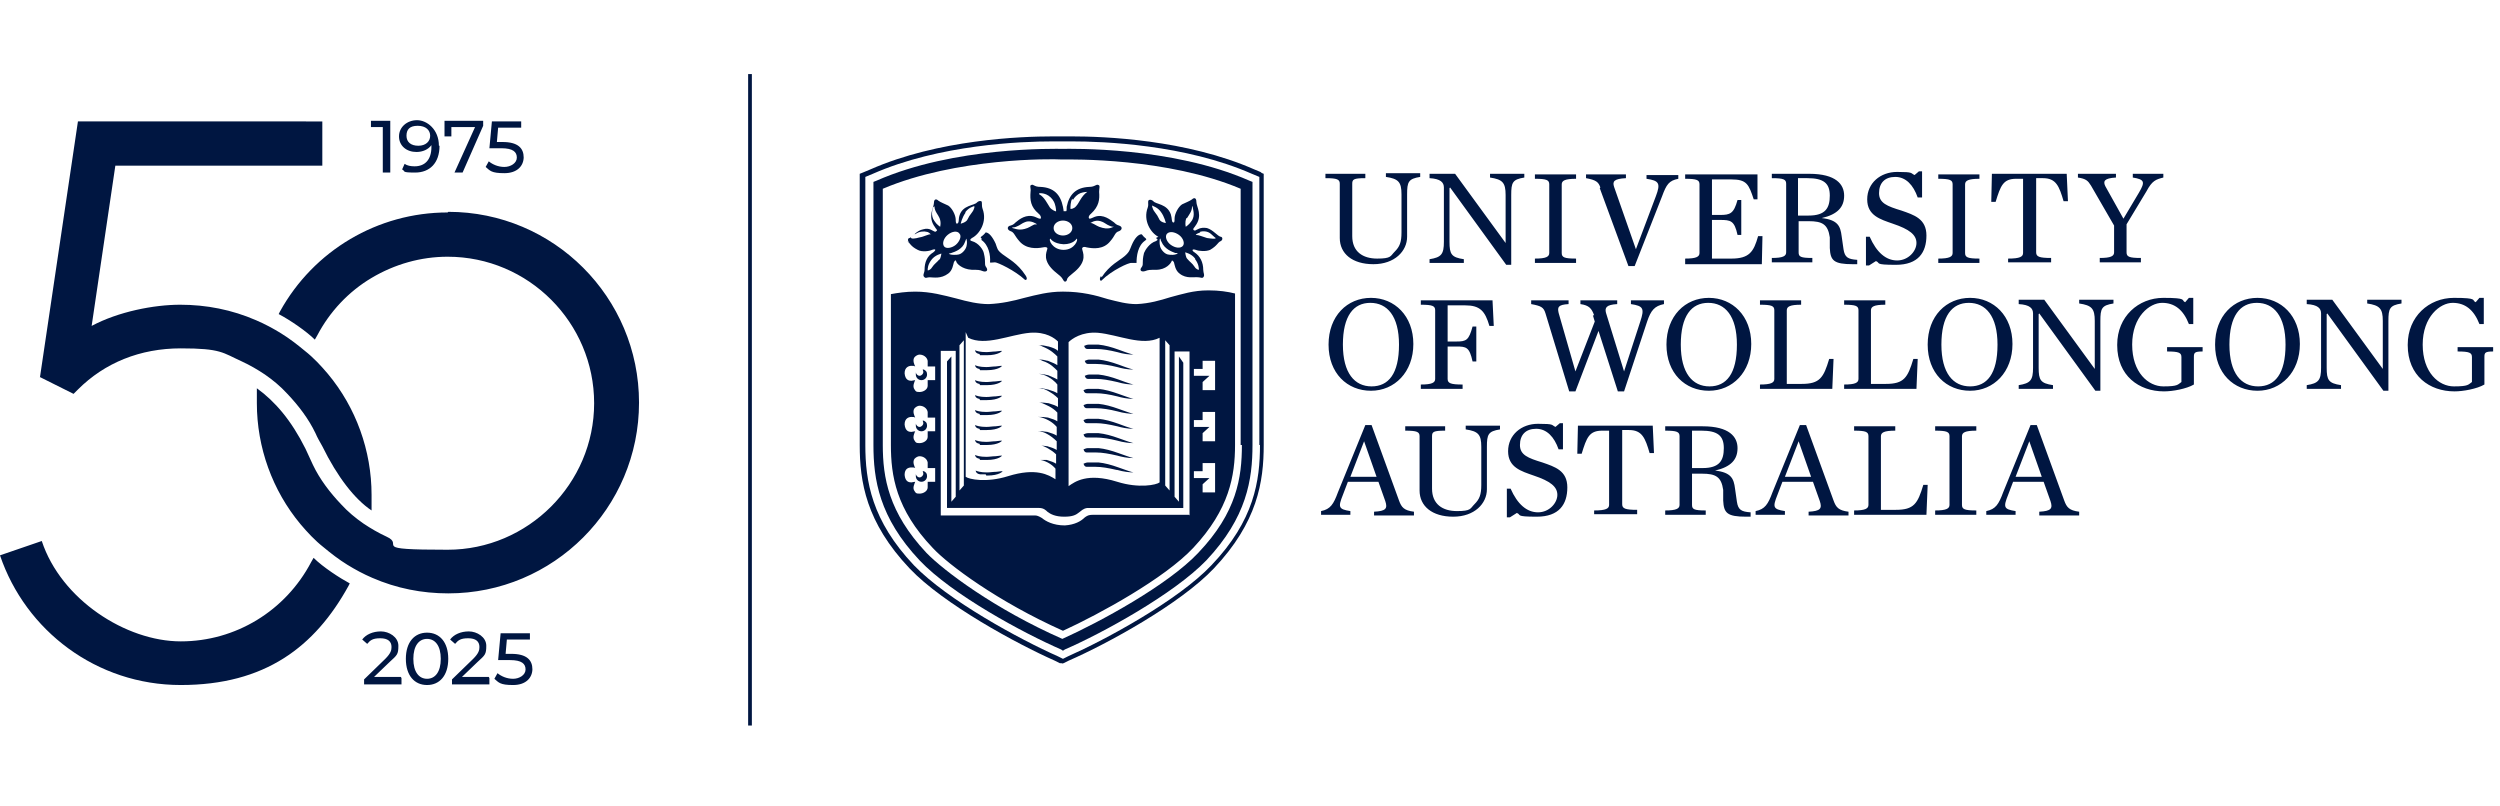 <?xml version="1.0" encoding="UTF-8"?>
<svg id="Layer_1" xmlns="http://www.w3.org/2000/svg" version="1.1" width="155px" height="50px" viewBox="0 0 401 121">
  <!-- Generator: Adobe Illustrator 29.1.0, SVG Export Plug-In . SVG Version: 2.1.0 Build 142)  -->
  <defs>
    <style>
      .st0 {
        fill: #001641;
      }
    </style>
  </defs>
  <path class="st0" d="M214.9,34.1v-8.8c0-.7-.4-.9-2.3-.9v-.7h6.4v.7c-1.9,0-2.1.2-2.1.9v8.4c0,2.5,1.7,3.6,4,3.6s2.1-.4,2.8-1.1c.8-.8,1.1-1.5,1.1-3.1v-6.1c0-2-.5-2.5-2.5-2.8v-.6h5.5v.6c-1.9.3-2.1.8-2.1,2.8v6.8c0,2.3-2,4.4-5.4,4.4s-5.4-1.7-5.4-4.2h0ZM232.5,26h0v8.6c0,2,.3,2.5,2.3,2.8v.6h-5.5v-.6c1.9-.3,2.3-.8,2.3-2.8v-8.7c0-.8-.5-1.4-2.3-1.5v-.7h4.1l8.1,11.1h0v-7.7c0-2-.5-2.5-2.5-2.8v-.6h5.5v.6c-1.9.3-2.1.8-2.1,2.8v11.2h-.8l-9-12.4ZM246.2,37.3c1.8,0,2.3-.3,2.3-.9v-11c0-.7-.4-.9-2.3-.9v-.7h6.6v.7c-1.8,0-2.3.3-2.3.9v11c0,.7.4.9,2.3.9v.7h-6.6v-.7ZM256.7,25.9c-.3-.9-.7-1.2-2.3-1.5v-.6h6.4v.6c-1.9.1-2.2.5-1.9,1.4l3.5,10h0l3.2-8.5c.8-2.1.5-2.5-1.5-2.8v-.6h5.1v.6c-1.5.3-1.9.9-2.6,2.8l-4.4,11.2h-1l-4.6-12.5h0ZM270.3,37.3c1.8,0,2.3-.3,2.3-.9v-11c0-.7-.4-.9-2.3-.9v-.7h11.6v4c0,0-.6,0-.6,0-.8-2.4-1.1-3.2-3.6-3.2h-3.1v5.7h1.3c1.6,0,2.2-.2,2.8-2.4h.6v5.6h-.6c-.5-2.3-1.1-2.4-2.8-2.4h-1.3v6.2h3.1c2.9,0,3.6-1.1,4.3-3.6h.7s-.1,4.5-.1,4.5h-12.3v-.7h0ZM288.5,36.3c0,.7.3.9,2.2.9v.7h-6.5v-.7c1.8,0,2.3-.3,2.3-.9v-11c0-.7-.4-.9-2.3-.9v-.7h6c4.3,0,5.6,1.7,5.6,3.5s-1,3-3.6,3.6h0c2.6.3,3,1.3,3.2,2.9l.3,2.1c.2,1.3.7,1.6,2.2,1.7v.7c-.2,0-.6,0-.7,0-3.1,0-3.6-.6-3.7-2.6v-1.7c-.3-2.1-1.2-2.6-3.4-2.6h-1.6v5.1h0ZM290.1,30.4c2.7,0,3.4-1.2,3.4-3.2s-1-2.8-3.6-2.8h-1.5v6h1.7,0ZM299.2,33.8h.7c1.1,2.5,2.6,3.8,4.4,3.8s3.1-1.5,3.1-2.8-1.1-2.2-3.8-3.1c-2-.7-4.1-1.3-4.1-3.9s2.1-4.4,4.8-4.4,2.1.2,2.8.5l.7-.6h.5v4.2h-.7c-.7-2-1.9-3.3-3.6-3.3s-2.6,1-2.6,2.6,1.3,2.1,3.6,2.8c2,.7,4,1.3,4,4s-1.3,4.7-4.9,4.7-2.4-.3-3.2-.6l-1.1.7h-.5v-4.6h0ZM310.9,37.3c1.8,0,2.3-.3,2.3-.9v-11c0-.7-.4-.9-2.3-.9v-.7h6.6v.7c-1.8,0-2.3.3-2.3.9v11c0,.7.4.9,2.3.9v.7h-6.6v-.7ZM322.1,37.3c1.9,0,2.4-.3,2.4-.9v-11.9h-1.1c-2.1,0-2.5,1.1-3.3,3.7h-.7s.1-4.5.1-4.5h12l.2,4.4h-.7c-.7-2.4-1.2-3.7-3.3-3.7h-1.1v11.9c0,.7.5.9,2.4.9v.7h-6.9v-.7h0ZM343.1,26.7c1-1.7.9-2.1-1-2.4v-.6h4.9v.6c-1.2.3-1.8.5-2.7,2.2l-3.2,5.3v4.5c0,.7.4.9,2.3.9v.7h-6.6v-.7c1.8,0,2.3-.3,2.3-.9v-4.3l-3.7-6.4c-.5-.8-.8-1.1-2.1-1.3v-.6h6.1v.6c-1.9.1-2.1.6-1.7,1.4l2.9,5.2,2.5-4.2h0ZM213.1,51.1c0-4.6,3-7.5,6.8-7.5s6.8,2.9,6.8,7.4-3,7.5-6.8,7.5-6.8-2.8-6.8-7.4ZM224.4,51.1c0-4.6-1.9-6.7-4.6-6.7s-4.4,2.1-4.4,6.7,1.9,6.7,4.6,6.7,4.4-2,4.4-6.7ZM227.9,57.5c1.8,0,2.3-.3,2.3-.9v-11c0-.7-.4-.9-2.3-.9v-.7h11.5l.2,4.1h-.7c-.7-2.4-1.5-3.3-3.9-3.3h-2.8v5.8h1.4c1.6,0,2-.2,2.6-2.4h.6v5.6h-.6c-.5-2.3-1-2.4-2.6-2.4h-1.4v5.2c0,.7.5.9,2.4.9v.7h-6.7v-.7h0ZM255.7,46.4c-.4-1.1-.8-1.6-2.2-1.8v-.6h5.9v.6c-1.8.1-2,.6-1.8,1.4l2.9,9.4h0l2.6-8c.7-2.1.5-2.5-1.5-2.8v-.6h5.3v.6c-1.5.3-2.1,1-2.7,2.8l-3.7,11.2h-1l-3.1-9.7-3.7,9.7h-1l-3.8-12.5c-.3-1-.7-1.2-2.3-1.5v-.6h6v.6c-1.7.1-1.8.5-1.6,1.4l2.7,9.4h0l3.1-8-.3-1h0ZM267.3,51.1c0-4.6,3-7.5,6.8-7.5s6.8,2.9,6.8,7.4-3,7.5-6.8,7.5-6.8-2.8-6.8-7.4ZM278.6,51.1c0-4.6-1.9-6.7-4.6-6.7s-4.4,2.1-4.4,6.7,1.9,6.7,4.6,6.7,4.4-2,4.4-6.7ZM282.3,57.5c1.8,0,2.3-.3,2.3-.9v-11c0-.7-.4-.9-2.3-.9v-.7h6.6v.7c-1.8,0-2.3.3-2.3.9v11.8h2.4c2.9,0,3.5-1,4.4-4h.7s-.2,4.8-.2,4.8h-11.6v-.7h0ZM295.8,57.5c1.8,0,2.3-.3,2.3-.9v-11c0-.7-.4-.9-2.3-.9v-.7h6.6v.7c-1.8,0-2.3.3-2.3.9v11.8h2.4c2.9,0,3.5-1,4.4-4h.7s-.2,4.8-.2,4.8h-11.6v-.7h0ZM309.2,51.1c0-4.6,3-7.5,6.8-7.5s6.8,2.9,6.8,7.4-3,7.5-6.8,7.5-6.8-2.8-6.8-7.4ZM320.4,51.1c0-4.6-1.9-6.7-4.6-6.7s-4.4,2.1-4.4,6.7,1.9,6.7,4.6,6.7,4.4-2,4.4-6.7ZM327,46.2h0v8.6c0,2,.3,2.5,2.3,2.8v.6h-5.5v-.6c1.9-.3,2.3-.8,2.3-2.8v-8.7c0-.8-.5-1.4-2.3-1.5v-.7h4.1l8.1,11.1h0v-7.7c0-2-.5-2.5-2.5-2.8v-.6h5.5v.6c-1.9.3-2.1.8-2.1,2.8v11.2h-.8l-9-12.4h0ZM339.6,51.1c0-4.5,3.4-7.5,7.4-7.5s2.8.4,3.5.7l.6-.7h.7v4.2h-.7c-.9-2.3-2.3-3.4-4.3-3.4s-4.8,2.2-4.8,6.7,2.6,6.7,5,6.7,2.3-.3,2.9-.7v-4c0-.7-.4-.9-2.3-.9v-.7h5.7v.7c-1.3,0-1.4.2-1.4.9v4.4c-1.2.7-3.4,1.1-4.8,1.1-4,0-7.5-2.5-7.5-7.4h0ZM355.3,51.1c0-4.6,3-7.5,6.8-7.5s6.8,2.9,6.8,7.4-3,7.5-6.8,7.5-6.8-2.8-6.8-7.4ZM366.6,51.1c0-4.6-1.9-6.7-4.6-6.7s-4.4,2.1-4.4,6.7,1.9,6.7,4.6,6.7,4.4-2,4.4-6.7ZM373.2,46.2h0v8.6c0,2,.3,2.5,2.3,2.8v.6h-5.5v-.6c1.9-.3,2.3-.8,2.3-2.8v-8.7c0-.8-.5-1.4-2.3-1.5v-.7h4.1l8.1,11.1h0v-7.7c0-2-.5-2.5-2.5-2.8v-.6h5.5v.6c-1.9.3-2.1.8-2.1,2.8v11.2h-.8l-9-12.4h0ZM386.2,51.1c0-4.5,3.4-7.5,7.4-7.5s2.8.4,3.5.7l.6-.7h.7v4.2h-.7c-.9-2.3-2.3-3.4-4.3-3.4s-4.8,2.2-4.8,6.7,2.6,6.7,5,6.7,2.3-.3,2.9-.7v-4c0-.7-.4-.9-2.3-.9v-.7h5.7v.7c-1.3,0-1.4.2-1.4.9v4.4c-1.2.7-3.4,1.1-4.8,1.1-4,0-7.5-2.5-7.5-7.4h0ZM221.1,73.1h-4.9l-.8,2.1c-.8,2-.7,2.3,1.2,2.6v.6h-4.7v-.6c1.5-.3,2-1.1,2.7-3l4.4-10.8h1l4.4,12.1c.4,1.1.8,1.6,2.4,1.8v.6h-6.4v-.6c1.9-.1,2.2-.5,1.8-1.7l-1.1-3.1h0ZM220.8,72.3l-2-5.7h0l-2.2,5.7h4.3,0ZM227.7,74.6v-8.8c0-.7-.4-.9-2.3-.9v-.7h6.4v.7c-1.9,0-2.1.2-2.1.9v8.4c0,2.5,1.7,3.6,4,3.6s2.1-.4,2.8-1.1c.8-.8,1.1-1.5,1.1-3.1v-6.1c0-2-.5-2.5-2.5-2.8v-.6h5.5v.6c-1.9.3-2.1.8-2.1,2.8v6.8c0,2.3-2,4.4-5.4,4.4s-5.4-1.7-5.4-4.2h0ZM241.6,74.2h.7c1.1,2.5,2.6,3.8,4.4,3.8s3.1-1.5,3.1-2.8-1.1-2.2-3.8-3.1c-2-.7-4.1-1.3-4.1-3.9s2.1-4.4,4.8-4.4,2.1.2,2.8.5l.7-.6h.5v4.2h-.7c-.7-2-1.9-3.3-3.6-3.3s-2.6,1-2.6,2.6,1.3,2.1,3.6,2.8c2,.7,4,1.3,4,4s-1.3,4.7-4.9,4.7-2.4-.3-3.2-.6l-1.1.7h-.5v-4.6h0ZM255.7,77.7c1.9,0,2.4-.3,2.4-.9v-11.9h-1.1c-2.1,0-2.5,1.1-3.3,3.7h-.7s.1-4.5.1-4.5h12l.2,4.4h-.7c-.7-2.4-1.2-3.7-3.3-3.7h-1.1v11.9c0,.7.5.9,2.4.9v.7h-6.9v-.7h0ZM271.4,76.8c0,.7.3.9,2.2.9v.7h-6.5v-.7c1.8,0,2.3-.3,2.3-.9v-11c0-.7-.4-.9-2.3-.9v-.7h6c4.3,0,5.6,1.7,5.6,3.5s-1,3-3.6,3.6h0c2.6.3,3,1.3,3.2,2.9l.3,2.1c.2,1.3.7,1.6,2.2,1.7v.7c-.2,0-.6,0-.7,0-3.1,0-3.6-.6-3.7-2.6v-1.7c-.3-2.1-1.2-2.6-3.4-2.6h-1.6v5.1h0ZM273.1,70.9c2.7,0,3.4-1.2,3.4-3.2s-1-2.8-3.6-2.8h-1.5v6h1.7,0ZM290.8,73.1h-4.9l-.8,2.1c-.8,2-.7,2.3,1.2,2.6v.6h-4.7v-.6c1.5-.3,2-1.1,2.7-3l4.4-10.8h1l4.4,12.1c.4,1.1.8,1.6,2.4,1.8v.6h-6.4v-.6c1.9-.1,2.2-.5,1.8-1.7l-1.1-3.1h0ZM290.5,72.3l-2-5.7h0l-2.2,5.7h4.3ZM297.4,77.7c1.8,0,2.3-.3,2.3-.9v-11c0-.7-.4-.9-2.3-.9v-.7h6.6v.7c-1.8,0-2.3.3-2.3.9v11.8h2.4c2.9,0,3.5-1,4.4-4h.7s-.2,4.8-.2,4.8h-11.6v-.7h0ZM310.4,77.7c1.8,0,2.3-.3,2.3-.9v-11c0-.7-.4-.9-2.3-.9v-.7h6.6v.7c-1.8,0-2.3.3-2.3.9v11c0,.7.4.9,2.3.9v.7h-6.6v-.7ZM327.8,73.1h-4.9l-.8,2.1c-.8,2-.7,2.3,1.2,2.6v.6h-4.7v-.6c1.5-.3,2-1.1,2.7-3l4.4-10.8h1l4.4,12.1c.4,1.1.8,1.6,2.4,1.8v.6h-6.4v-.6c1.9-.1,2.2-.5,1.8-1.7l-1.1-3.1h0ZM327.5,72.3l-2-5.7h0l-2.2,5.7h4.3,0ZM145.5,34.5c.5.3.5.8,1.7,1.4.7.4,1.9.2,2.3,0,.6-.2.7,0,.2.4-1,.6-1.4,1.6-1.4,2.8,0,.5-.4.9,0,1.2.2.2.4,0,.8,0,.6,0,1.8.3,3-.6.7-.5.8-1.5.9-1.8.2-.4.3-.4.4-.1,0,.2.8,1.2,2.5,1.3,1,0,1.2,0,1.7.2.5.2,1,0,.6-.6-.4-.5,0-.7-.4-2.3-.1-.5-.8-1.6-1.9-1.9-.4-.1-.3-.3,0-.5,1.2-.6,2.5-2.6,1.7-4.7-.2-.6,0-1-.2-1.2-.2-.1-.5,0-.7.2-.4.5-2.3.4-2.8,2.1-.2.6,0,1.2-.4,1.3-.2,0-.2-.4-.2-.6,0-.8-.6-1.9-1.2-2.3-.6-.3-1.2-.5-1.6-.8-.3-.3-.7-.3-.7.4,0,.7-1.1,2.2.2,3.9,0,.1.3.3.3.5,0,0-.2.2-.3.2-.4-.1-.9-.7-1.9-.4-1.1.2-1.7,1.2-2.2,1.4-.3,0-.4.5,0,.7h0ZM154.5,36.2c-.5.5-.9.5-1.5.5-.4,0-.8-.1-.8-.2,0,0,.1,0,.4-.1.6-.2,1.8-.6,2.2-1.8.1-.3.2-.5.2-.5s.1.3.1.5c0,.4,0,1-.6,1.6h0ZM154.8,29.9c.6-.8,1.2-.9,1.4-1,.2-.1.1.5-.3,1s-.5.7-.7,1.1c-.2.5-1.1.7-1.1.7,0,0,.2-1,.8-1.8h0ZM152,33.5c.7-.6,1.6-.7,1.9-.2.4.4,0,1.3-.6,1.8s-1.6.7-1.9.2,0-1.3.6-1.8h0ZM150.7,37.4c-.5.6-.8.7-1.2,1.3-.3.5-.7.5-.7.5,0-.3,0-.9.6-1.7.6-.8,1.6-1,1.6-1,0,0-.1.7-.3,1ZM149.8,29c0-.1.1-.1.1,0,0,.7.6,1.3.8,1.8.3.7.1,1.4.1,1.4,0,0-.6-.4-.9-.9-.7-.9-.3-2-.2-2.3h0ZM146.8,33.4c.6-.5,1.5-.5,1.8-.4.3,0,.6.3.7.4-.5,0-1.1.4-1.8.5-.7.2-1.4.3-1.4,0,0,0,.3-.3.7-.6Z"/>
  <path class="st0" d="M157.4,34.3c1.2.8,1.5,2.5,1.4,3.6,0,.1.5,0,.8,0,.4,0,3.2,1.3,4.8,2.8.2.1.5-.1.1-.7-1.3-2-2.8-2.7-3.7-3.4s-.8-.9-1.1-1.7c-.5-1.1-1.1-1.8-1.6-1.8,0,0-.2.3-.6.6-.2.1-.3.3,0,.4h0ZM185.4,34c.3.2.4.3,0,.5-1,.3-1.7,1.4-1.9,1.9-.4,1.6,0,1.8-.4,2.3-.4.5,0,.8.6.6.5-.2.7-.2,1.7-.2,1.7,0,2.4-1.1,2.5-1.3,0-.2.2-.3.4.1.1.3.2,1.3.9,1.8,1.1.9,2.4.5,3,.6.4,0,.6.2.8,0,.3-.3,0-.7,0-1.2,0-1.2-.5-2.2-1.4-2.8-.5-.3-.4-.6.2-.4.5.2,1.6.3,2.3,0,1.2-.7,1.2-1.2,1.7-1.4.4-.2.3-.7,0-.7-.5-.1-1.2-1.1-2.2-1.4-1.1-.2-1.6.3-1.9.4-.2,0-.3-.1-.3-.2,0-.2.2-.3.3-.5,1.3-1.7.2-3.1.2-3.9,0-.7-.4-.7-.7-.4-.4.3-1,.5-1.6.8-.6.4-1.2,1.5-1.2,2.3,0,.3,0,.7-.2.6-.3,0-.2-.7-.4-1.3-.6-1.7-2.4-1.6-2.8-2.1-.2-.2-.5-.3-.7-.2-.3.2,0,.6-.2,1.2-.8,2.1.5,4.1,1.7,4.7h0ZM192.5,33c.3-.1,1.2-.2,1.8.4.4.4.7.6.7.6,0,.2-.7.1-1.4,0-.7-.2-1.3-.5-1.8-.5,0-.1.4-.3.7-.4ZM188.1,36.7c-.6,0-1,0-1.5-.5-.6-.6-.6-1.2-.6-1.6,0-.2,0-.5.1-.5s0,.2.2.5c.5,1.2,1.7,1.6,2.2,1.8.2,0,.4,0,.4.1,0,0-.4.2-.8.2h0ZM190.4,30.8c.3-.5.8-1.1.8-1.8,0-.1,0-.2.1,0,0,.3.5,1.4-.2,2.3-.3.5-.9.9-.9.9,0,0-.2-.7.1-1.4h0ZM191.7,37.4c.6.8.6,1.5.6,1.7,0,0-.4,0-.7-.5-.4-.6-.7-.7-1.2-1.3-.2-.2-.3-1-.3-1,0,0,1,.2,1.6,1ZM187.2,33.3c.4-.4,1.2-.3,1.9.2s1,1.4.6,1.8-1.2.3-1.9-.2-1-1.4-.6-1.8h0ZM184.8,28.8c.2.1.9.3,1.4,1,.6.8.8,1.8.8,1.8,0,0-.9-.1-1.1-.7-.2-.4-.3-.6-.7-1.1-.4-.5-.5-1.2-.3-1h0Z"/>
  <path class="st0" d="M176.6,40.1c-.4.6,0,.9.1.7,1.6-1.6,4.4-2.9,4.8-2.8.3,0,.8,0,.8,0,0-1.1.2-2.8,1.4-3.6.3-.2.1-.3,0-.4-.4-.3-.5-.6-.6-.6-.5,0-1.1.6-1.6,1.8-.3.7-.3,1-1.1,1.7-.8.7-2.4,1.4-3.7,3.4h0ZM170.6,29.7s0,0,0,0h0s0,0,0,0h0s0,0,0,0c0,0,0-.3-.1-.7-.4-2-1.5-3.1-3.6-3.2-1.1,0-1.1-.5-1.5-.3-.3.1,0,.5-.1,1.1-.1,1.3,0,2.4,1.3,3.5.5.4.4.9.2.8-.2,0-.5-.2-.8-.3-1.4-.5-2.5.4-3.1.9-.2.2-.4.4-.8.5-.6.1-.6.7,0,.9.6.2.6.7,1.4,1.6,1.1,1.3,2.8,1.2,3.8,1,.5-.1.6,0,.7.1.1.3-.9,1.5.6,3.2.7.8,1.5,1.2,1.8,1.7.2.3.2.4.4.5,0,0,0,0,0,0h0s0,0,0,0c.3,0,.3-.2.4-.5.3-.5,1.1-.9,1.8-1.7,1.5-1.7.4-2.9.6-3.2,0,0,.1-.3.7-.1,1,.2,2.7.4,3.8-1,.8-.9.7-1.4,1.4-1.6.5-.2.6-.7,0-.9-.4-.1-.6-.3-.8-.5-.6-.4-1.7-1.4-3.1-.9-.3.1-.6.3-.8.3-.2,0-.3-.4.2-.8,1.3-1.2,1.4-2.3,1.3-3.5,0-.6.2-1-.1-1.1-.4-.2-.5.3-1.5.3-2.1.1-3.2,1.2-3.6,3.2,0,.4,0,.7-.1.7h0ZM166.1,31.8c-.3,0-.8.4-1.3.6-1.3.5-1.9.1-2.4,0,0,0-.1,0,0-.1.2,0,.4,0,.8-.2.3-.1.8-.5,1.1-.6.8-.4,1.5,0,1.9.2.1,0,0,.2,0,.2h0ZM174.9,31.6c.3-.2,1-.6,1.9-.2.3.1.8.5,1.1.6.4.2.6.2.8.2,0,0,0,0,0,0-.3,0-.8.6-2.4,0-.5-.2-1-.6-1.3-.6-.1,0-.1-.1,0-.2h0ZM170.5,31.2h0c.8,0,1.5.5,1.5,1.2s-.7,1.2-1.5,1.2,0,0,0,0h0c-.8,0-1.5-.5-1.5-1.2s.7-1.2,1.5-1.2h0ZM166.7,26.8c-.1,0-.2,0,0,0,.2,0,.6,0,1.1.2.5.2,1,.7,1.2,1.1.3.5.4,1.3.4,1.6,0,.1-.7-.2-1-.6-.4-.6-.9-1.7-1.7-2.1ZM170.7,35.9h-.1c-1.8,0-2.5-1.7-2.1-1.8,0,0,.4.8,2.1.9h0s0,0,0,0h0s0,0,0,0h0c1.6,0,2.1-.9,2.1-.9.3.1-.3,1.8-2.1,1.8h0ZM172.1,27.9c.2-.4.7-.9,1.2-1.1.6-.2,1-.2,1.1-.2.2,0,.1,0,0,0-1,.7-1.3,1.8-1.8,2.3-.3.4-.9.5-.9.4,0-.3,0-1.2.3-1.6h0Z"/>
  <path class="st0" d="M170.5,19.7c-1.3,0-17.4-.4-29.9,5.1l-.5.2v42.2c0,5.5.9,11.6,7.4,18.5,5.2,5.5,16.7,11.7,22.7,14.3l.3.2.3-.2c6-2.6,17.5-8.9,22.7-14.3,6.5-6.9,7.4-13,7.4-18.5V25l-.5-.2c-12.5-5.5-28.7-5.1-29.9-5.1h0ZM199.2,67.2c0,5.2-.8,10.8-7,17.3-4.9,5.2-15.8,11.1-21.8,13.8-10.9-4.8-19.1-11-21.8-13.8-6.1-6.5-7-12.1-7-17.3V26.1c11.8-5,27.2-4.8,28.6-4.7,0,0,0,0,.1,0s0,0,.1,0c1.4,0,16.8-.3,28.6,4.7v41.1Z"/>
  <path class="st0" d="M202.4,23.5l-1.2-.5c-10.9-4.8-24.1-5.3-29.3-5.3s-1.3,0-1.5,0c-.2,0-.7,0-1.5,0-5.2,0-18.4.5-29.3,5.3l-1.2.5-.5.2v43.5c0,5.9,1,12.4,8,19.8,5.4,5.7,17.2,12.1,23.3,14.8l.8.4h.3c0,.1.3,0,.3,0l.8-.4c6.2-2.7,17.9-9.1,23.3-14.8,7-7.4,8-13.9,8-19.8V23.7l-.5-.2h0ZM202.1,67.2c0,5.7-.9,12.1-7.8,19.3-5.3,5.6-16.9,11.9-23,14.6l-.8.4-.8-.4c-6.1-2.7-17.7-9-23.1-14.6-6.8-7.2-7.8-13.5-7.8-19.3V24.2l1.2-.5c10.7-4.7,23.8-5.2,28.9-5.2s1.3,0,1.5,0c.2,0,.7,0,1.5,0,5.1,0,18.2.5,28.9,5.2l1.2.5v43h0Z"/>
  <path class="st0" d="M174.5,66s0,0,.1,0c.4,0,.8,0,1.2,0,1,0,2.2.2,3.4.5,1,.3,2.1.4,2.6.4h0c-.8-.2-1.5-.5-2.4-.8-1.1-.4-2.2-.7-3.2-.8-.2,0-.3,0-.5,0-.4,0-.8,0-1.2,0-.2,0-.5.1-.7.2,0,0,.1.5.5.5h0ZM174.5,63.7s0,0,.1,0c.4,0,.8,0,1.2,0,1,0,2.1.2,3.4.5.7.2,1.6.4,2.6.4h0c-.8-.2-1.6-.5-2.4-.8-1.1-.4-2.2-.7-3.2-.8-.2,0-.3,0-.5,0-.4,0-.8,0-1.2,0-.2,0-.5.1-.7.2,0,0,.1.5.5.5h0ZM174.5,61.3s0,0,.1,0c.4,0,.8,0,1.2,0,1,0,2.2.2,3.4.5,1,.3,2.1.4,2.6.4h0c-.8-.2-1.5-.5-2.4-.8-1.1-.4-2.2-.7-3.2-.8-.2,0-.3,0-.5,0-.4,0-.8,0-1.2,0-.2,0-.5.1-.7.2,0,0,.1.5.5.5h0ZM174.5,68.4s0,0,.1,0c.4,0,.8,0,1.2,0,1,0,2.1.2,3.4.5.7.2,1.6.4,2.6.4h0c-.8-.2-1.5-.5-2.4-.8-1.1-.4-2.2-.7-3.2-.8-.2,0-.3,0-.5,0-.4,0-.8,0-1.2,0-.2,0-.5.1-.7.2,0,0,.1.5.5.5h0ZM157.2,52.8c.4,0,.4,0,.9,0h0c0,0,.1,0,.2,0h0c1.9,0,2.5-.7,2.4-.7,0,0,0,0,0,0h0c-.4,0-.8.1-1,.1-.5,0-1,.1-1.5.1-1,0-1.6-.2-1.8-.3h0s0,0,0,0c0,0,0,0,0,0s0,.5.7.6h0ZM179.2,71.2c1,.3,2.1.4,2.6.4h0c-.8-.2-1.5-.5-2.4-.8-1.1-.4-2.2-.7-3.2-.8-.2,0-.3,0-.5,0-.4,0-.8,0-1.2,0-.2,0-.5.1-.7.2,0,0,.1.5.5.5s0,0,.2,0c.4,0,.8,0,1.2,0,1,0,2.1.2,3.4.5h0ZM157.2,55.2c.4,0,.4,0,.9,0h0c0,0,.1,0,.2,0h0c1.9,0,2.5-.7,2.4-.7,0,0,0,0,0,0h0c-.4,0-.8.1-1,.1-.5,0-1,.1-1.5.1-1,0-1.6-.2-1.8-.3h0s0,0,0,0c0,0,0,0,0,0s0,.5.7.6h0ZM148,63.3c0,.1.1.2.1.4,0,.3-.3.6-.6.6s-.6-.3-.6-.6c0,.1,0,.2,0,.4,0,.5.4.9.9.9s.9-.4.9-.9-.2-.6-.5-.8h0ZM148,71.4c0,.1.1.2.1.4,0,.3-.3.6-.6.6s-.6-.3-.6-.6c0,.1,0,.2,0,.4,0,.5.4.9.9.9s.9-.4.9-.9-.2-.6-.5-.8h0ZM174.5,58.9s0,0,.1,0c.4,0,.8,0,1.2,0,1,0,2.2.2,3.4.5.7.2,1.6.4,2.6.4h0c-.8-.2-1.5-.5-2.4-.8-1.1-.4-2.2-.7-3.2-.8-.2,0-.3,0-.5,0-.4,0-.8,0-1.2,0-.2,0-.5.1-.7.2,0,0,.1.5.5.5h0ZM148,55.1c0,.1.1.2.1.4,0,.3-.3.6-.6.6s-.6-.3-.6-.6c0,.1,0,.2,0,.4,0,.5.4.9.9.9s.9-.4.9-.9-.2-.6-.5-.8h0ZM174.5,51.8s0,0,.1,0c.4,0,.8,0,1.2,0,1,0,2.2.2,3.4.5,1,.3,1.9.4,2.6.4h0c-.8-.2-1.6-.5-2.4-.8-1.1-.4-2.2-.7-3.2-.8-.2,0-.3,0-.5,0-.3,0-.7,0-1.1,0h0s0,0,0,0c-.2,0-.5.1-.7.2,0,0,.1.5.5.5h0ZM174.5,56.6s0,0,.1,0c.4,0,.8,0,1.2,0,1,0,2.1.2,3.4.5,1,.3,1.9.4,2.6.4h0c-.8-.2-1.6-.5-2.4-.8-1.1-.4-2.2-.7-3.2-.8-.5,0-1,0-1.5,0h0s0,0,0,0c-.2,0-.5.1-.7.2,0,0,.1.5.5.5h0ZM174.5,54.2s0,0,.1,0c.4,0,.8,0,1.2,0,1,0,2.2.2,3.4.5.7.2,1.6.4,2.6.4h0c-.8-.2-1.6-.5-2.4-.8-1.1-.4-2.2-.7-3.2-.8-.5,0-1,0-1.5,0h0s0,0,0,0c-.2,0-.5.1-.7.2,0,0,.1.5.5.5h0ZM158.2,72.1c0,0,.1,0,.2,0h0c1.9,0,2.5-.7,2.4-.7,0,0,0,0,0,0h0c-.4,0-.8.1-1,.1-.5,0-1,.1-1.5.1-1,0-1.6-.2-1.8-.3h0s0,0,0,0c0,0,0,0,0,0s0,.5.7.6c.4,0,.4,0,.9,0h0ZM157.2,64.8c.4,0,.4,0,.9,0h0c0,0,.1,0,.2,0h0c1.9,0,2.5-.7,2.4-.7,0,0,0,0,0,0h0c-.4,0-.8.1-1,.1-.5,0-1,.1-1.5.1-1,0-1.6-.2-1.8-.3h0s0,0,0,0c0,0,0,0,0,0s0,.5.7.6h0ZM157.2,69.6c.4,0,.4,0,.9,0h0c0,0,.1,0,.2,0h0c1.9,0,2.5-.7,2.4-.7,0,0,0,0,0,0h0c-.4,0-.8.1-1,.1-.5,0-1,.1-1.5.1-1,0-1.6-.2-1.8-.3h0s0,0,0,0c0,0,0,0,0,0s0,.5.7.6h0ZM157.2,57.6c.4,0,.4,0,.9,0h0c0,0,.1,0,.2,0h0c1.9,0,2.5-.7,2.4-.7,0,0,0,0,0,0h0c-.4,0-.8.1-1,.1-.5,0-1,.1-1.5.1-1,0-1.6-.2-1.8-.3h0s0,0,0,0c0,0,0,0,0,0s0,.5.7.6h0ZM157.2,67.2c.4,0,.4,0,.9,0h0c0,0,.1,0,.2,0h0c1.9,0,2.5-.7,2.4-.7,0,0,0,0,0,0h0c-.4,0-.8.1-1,.1-.5,0-1,.1-1.5.1-1,0-1.6-.2-1.8-.3h0s0,0,0,0c0,0,0,0,0,0s0,.5.7.6h0ZM157.2,62.4c.4,0,.4,0,.9,0h0c0,0,.1,0,.2,0h0c1.9,0,2.5-.7,2.4-.7,0,0,0,0,0,0h0c-.4,0-.8.1-1,.1-.5,0-1,.1-1.5.1-1,0-1.6-.2-1.8-.3h0s0,0,0,0c0,0,0,0,0,0s0,.5.7.6h0ZM157.2,60c.4,0,.4,0,.9,0h0c0,0,.1,0,.2,0h0c1.9,0,2.5-.7,2.4-.7,0,0,0,0,0,0h0c-.4,0-.8.1-1,.1-.5,0-1,.1-1.5.1-1,0-1.6-.2-1.8-.3h0s0,0,0,0c0,0,0,0,0,0s0,.5.7.6h0Z"/>
  <path class="st0" d="M193.8,42.4c-2.4,0-4.2.6-6.1,1.1-1.6.5-3.3,1-5.4,1.1-1.6,0-3-.4-4.6-.8h0c-1.9-.6-4.2-1.2-7.1-1.2h-.2c-2.2,0-4.1.5-6.1,1-1.8.5-3.6.9-5.7,1-1.7,0-3.4-.4-5.2-.9h0c-2-.5-4.1-1.1-6.6-1.1h0c-1.5,0-2.8.2-3.9.4v24.2c0,4.9.8,10.3,6.7,16.5,2.5,2.7,10.4,8.6,20.9,13.3,5.9-2.7,16.3-8.4,20.9-13.3,5.8-6.2,6.7-11.6,6.7-16.5v-24.3c-1.2-.3-2.6-.5-4.2-.5h0ZM150,73.1h-1.2c0,.3,0,.7,0,.9,0,.6-.7,1-1.3,1s-.6-.1-.8-.4c-.4-.5,0-1.2.1-1.5-.2,0-.5.1-.6.1-.4,0-1-.1-1.1-1.2,0-1,.6-1.2,1.1-1.2s.4,0,.6.1c-.1-.2-.5-1-.1-1.5.2-.2.5-.4.8-.4.6,0,1.2.4,1.3,1,0,.2,0,.7,0,.9h1.2v1.9h0ZM150,65h-1.2c0,.3,0,.7,0,.9,0,.6-.7,1-1.3,1s-.6-.1-.8-.4c-.4-.5,0-1.3.1-1.5-.2,0-.5.1-.6.1-.4,0-1-.1-1.1-1.2,0-1,.7-1.2,1.1-1.2s.4,0,.6.1c-.1-.2-.5-1-.1-1.5.2-.2.5-.4.8-.4.6,0,1.2.4,1.3,1,0,.2,0,.7,0,.9h1.2v1.9h0ZM150,56.8h-1.2c0,.3,0,.7,0,.9,0,.6-.7,1-1.3,1s-.6-.1-.8-.4c-.4-.5,0-1.3.1-1.5-.2,0-.5.1-.6.1-.4,0-1-.1-1.1-1.2,0-1,.7-1.2,1.1-1.2s.4,0,.6.1c-.1-.2-.5-1-.1-1.5.2-.2.5-.4.8-.4.6,0,1.2.4,1.3,1,0,.2,0,.7,0,.9h1.2v1.9h0ZM186.9,50.4l.7.8v23.3l-.7-.8v-23.3h0ZM171.4,50.7c.5-.5,2.1-1.7,4.7-1.5,3.3.3,7.1,2.2,9.9.8v23.2c-.5.4-3.3,1-6.8-.1-4.8-1.5-6.8,0-7.8.7v-23.2h0ZM155.3,50c2.8,1.4,6.6-.5,9.9-.8,2.6-.2,4,.9,4.5,1.4v1.5c-.3-.3-.8-.5-1.5-.7-.2,0-.7-.2-1.3-.2s-.3,0-.4,0c0,0,0,0,0,0,.1,0,.4,0,.7.2h0c1.3.5,2,1.2,2.4,1.6v1.4c-.3-.2-.7-.4-1.5-.7-.2,0-.7-.2-1.2-.2s-.3,0-.4,0c0,0,0,0,0,0,0,0,0,0,0,0,.1,0,.4,0,.7.2h0c1.3.4,2,1.2,2.4,1.6v1.4c-.3-.2-.8-.4-1.5-.7-.2,0-.7-.2-1.2-.2s-.3,0-.4,0c0,0,0,0,0,0,.1,0,.4,0,.7.1h.1c1.3.5,2,1.2,2.3,1.6v1.4c-.3-.2-.8-.4-1.5-.6-.2,0-.7-.2-1.1-.2s-.3,0-.5,0c0,0,0,0,0,0,.1,0,.4,0,.7.1h.2c1.2.5,1.9,1.1,2.3,1.5v1.4c-.3-.2-.8-.4-1.5-.6-.2,0-.6-.1-1.1-.1s-.4,0-.5,0c0,0,0,0,0,0,0,0,0,0,0,0,.1,0,.3,0,.6.1h0c.4.2,1.6.6,2.4,1.5v1.4c-.3-.2-.8-.4-1.5-.6-.2,0-.6-.1-1.1-.1s-.4,0-.6,0c0,0,0,0,0,0,.1,0,.4,0,.7.1h0c1,.3,1.8.8,2.4,1.5v1.4c-.3-.2-.8-.4-1.5-.6-.2,0-.6-.1-1-.1s-.4,0-.6,0c0,0,0,0,0,0,.1,0,.4,0,.7.1h0c.3,0,1.4.5,2.4,1.5v1.4c-.3-.2-.8-.4-1.5-.6-.2,0-.6-.1-1-.1s-.5,0-.7,0c0,0,0,0,0,0,.1,0,.4,0,.7,0h0c.4,0,1.7.7,2.4,1.4v1.5c-.3-.2-.8-.4-1.5-.6-.1,0-.5,0-.9,0s-.5,0-.7,0c0,0,0,0,0,0,.1,0,.3,0,.6,0h0c1.1.2,2,.9,2.4,1.4v1.7c-1.1-.7-3.1-1.9-7.6-.5-3.5,1.1-6.3.5-6.8.1v-23.2h0ZM153.9,51.2l.7-.8v23.3l-.7.8v-23.3h0ZM190.7,78.4h-15.4c-.4,0-.8,0-1.4.5-.5.5-1.5,1.1-3.1,1.2-1.9,0-3.1-.7-3.7-1.2-.5-.3-.8-.4-1.1-.4h-15.1v-26.4h2.4,0v23.4l-.7.8v-23.3l-.7.8v23.5h14.8c.7,0,1.1.4,1.3.6.5.4,1.3.8,2.7.8s1.9-.3,2.4-.7c0,0,0,0,0,0,.3-.2.6-.6,1.3-.7h15.4v-23.3s-.7-1-.7-1v23.3l-.7-.8v-23.3h0c0,0,2.4,0,2.4,0v26.3h0ZM194.9,74.8h-2v-1.3h0l1.1-1h-2.5v-1.1h1.4v-1.3h2v4.7h0ZM194.9,66.6h-2v-1.3h0l1.1-1h-2.5v-1.1h1.4v-1.3h2v4.7h0ZM194.9,58.4h-2v-1.3h0l1.1-1h-2.5v-1.1h1.4v-1.3h2v4.7h0ZM0,84.9c4.1,12.1,15.5,20.8,29,20.8s21.5-6.1,26.9-15.9l.2-.4c-1.5-.8-4.3-2.6-5.8-4.1l-.4.7c-4.1,7.8-12.1,12.7-20.9,12.7s-19.2-6.7-22.3-16.1l-6.7,2.3ZM71.8,29.9c-11.2,0-21.5,6.1-26.9,15.9l-.2.4c1.9,1,4.5,2.8,5.8,4.1l.4-.7c2-3.8,5-7,8.7-9.2,3.7-2.2,7.9-3.4,12.2-3.4,13,0,23.5,10.6,23.5,23.5s-10.6,23.5-23.5,23.5-6.7-.7-9.8-2.1c-1.3-.6-2.5-1.3-3.7-2.1-1.3-.9-2.5-1.9-3.6-3.1-1.8-1.9-3.4-4-4.5-6.3-.4-.8-.8-1.8-1.2-2.6-2.3-4.6-4.9-7.6-7.8-9.7v1.5c0,0,0,.2,0,.3,0,.2,0,.4,0,.6,0,7.1,2.5,14,7,19.4,1.1,1.3,2.3,2.6,3.7,3.7,1.2,1,2.5,2,3.8,2.8,1.3.8,2.6,1.5,4,2.1,3.9,1.7,8,2.5,12.2,2.5,16.9,0,30.6-13.7,30.6-30.6s-13.7-30.6-30.6-30.6h0Z"/>
  <path class="st0" d="M6.4,56.3l5.4,2.7.7-.7c4.3-4.3,10-6.6,16.5-6.6s6.7.7,9.8,2.1c1.3.6,2.5,1.3,3.7,2.1,1.3.9,2.5,1.9,3.6,3.1,1.8,1.9,3.4,4,4.5,6.3.3.7.7,1.4,1.1,2.1,2.4,4.9,5.2,8.5,7.9,10.3v-1.7s0-.2,0-.2c0-.2,0-.4,0-.6,0-7.1-2.5-14-7-19.4-1.1-1.3-2.3-2.6-3.7-3.7-1.2-1-2.5-2-3.8-2.8-1.3-.8-2.6-1.5-4-2.1-3.9-1.7-8-2.5-12.2-2.5s-9.9,1.1-14.2,3.4l3.8-25.7h33.2v-7.1H12.5l-6.1,41.1h0ZM64.4,104.6v1h-6v-.8l3.4-3.3c.9-.9,1-1.4,1-1.9,0-.9-.6-1.4-1.8-1.4s-1.6.3-2.1.9l-.8-.7c.6-.8,1.7-1.3,3-1.3s2.8.9,2.8,2.3-.2,1.5-1.4,2.6l-2.5,2.4h4.3ZM65.1,101.5c0-2.7,1.4-4.2,3.4-4.2s3.4,1.5,3.4,4.2-1.4,4.2-3.4,4.2-3.4-1.5-3.4-4.2ZM70.7,101.5c0-2.1-.9-3.2-2.2-3.2s-2.2,1.1-2.2,3.2.9,3.2,2.2,3.2,2.2-1.1,2.2-3.2ZM78.5,104.6v1h-6v-.8l3.4-3.3c.9-.9,1-1.4,1-1.9,0-.9-.6-1.4-1.8-1.4s-1.6.3-2.1.9l-.8-.7c.6-.8,1.7-1.3,3-1.3s2.8.9,2.8,2.3-.2,1.5-1.4,2.6l-2.5,2.4h4.3ZM85.4,103.1c0,1.4-1,2.6-3.1,2.6s-2.3-.4-3-1l.5-.9c.6.5,1.5.9,2.5.9s2-.6,2-1.5-.6-1.5-2.5-1.5h-1.9l.4-4.3h4.7v1h-3.7l-.2,2.3h.9c2.5,0,3.4,1,3.4,2.5h0ZM62.6,15.2v8.3h-1.2v-7.3h-1.9v-1h3ZM70.5,19.2c0,2.8-1.6,4.3-3.9,4.3s-1.5-.2-2.1-.5l.4-.9c.4.3,1,.4,1.6.4,1.7,0,2.7-1.1,2.7-3.1v-.3c-.5.7-1.4,1.1-2.4,1.1-1.6,0-2.8-1-2.8-2.5s1.3-2.6,2.9-2.6,3.5,1.5,3.5,4.1h0ZM69,17.6c0-.9-.7-1.6-2-1.6s-1.8.6-1.8,1.6.7,1.6,1.9,1.6,1.9-.7,1.9-1.6ZM77.5,15.2v.8l-3.3,7.5h-1.3l3.3-7.3h-3.8v1.5h-1.1v-2.5h6.2ZM84,21c0,1.4-1,2.6-3.1,2.6s-2.3-.4-3-1l.5-.9c.6.5,1.5.9,2.5.9s2-.6,2-1.5-.6-1.5-2.5-1.5h-1.9l.4-4.3h4.7v1h-3.7l-.2,2.3h.9c2.5,0,3.4,1,3.4,2.5h0ZM120,7.7h.6v104.5h-.6V7.7Z"/>
</svg>
